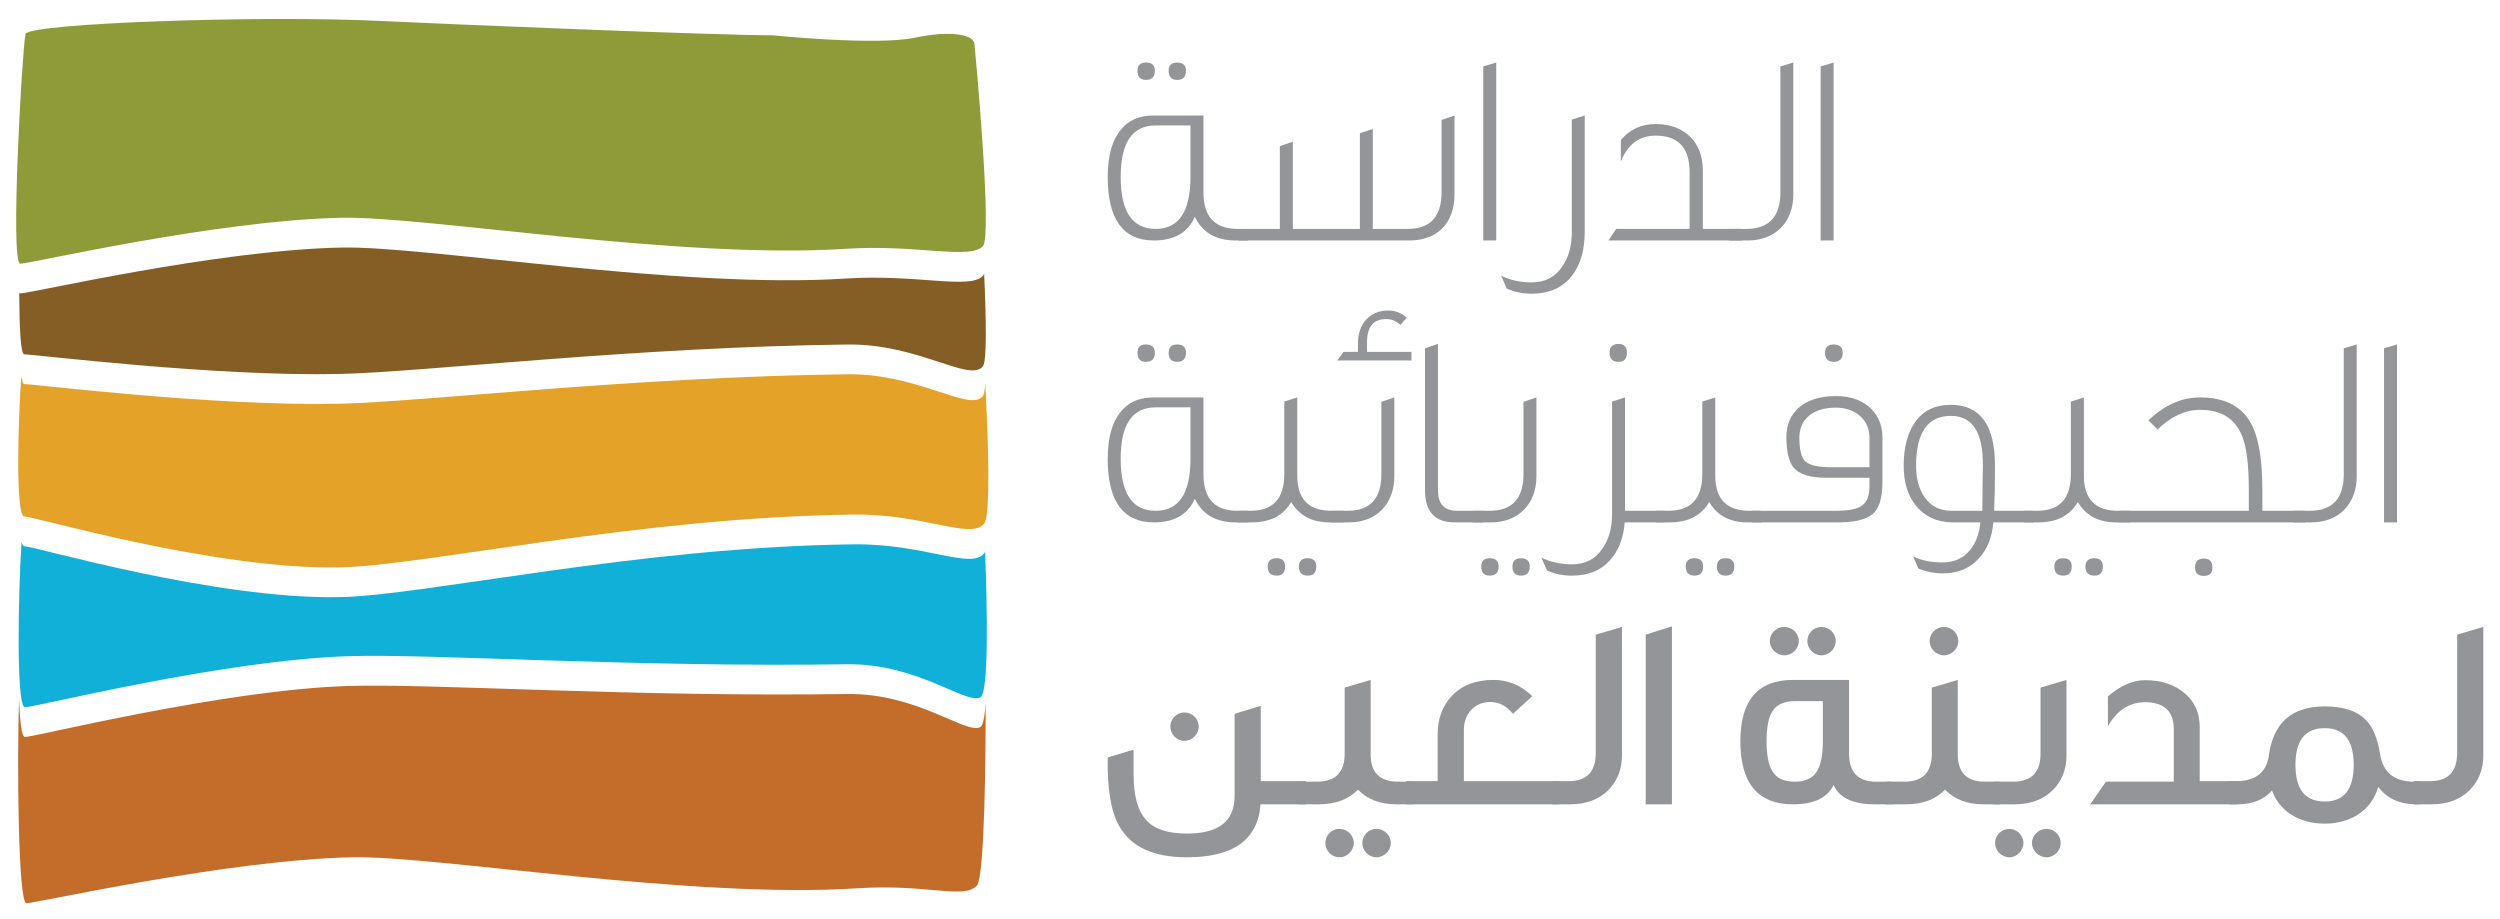 <?xml version="1.0" encoding="UTF-8"?>
<svg width="223px" height="82px" viewBox="0 0 223 82" version="1.1" xmlns="http://www.w3.org/2000/svg" xmlns:xlink="http://www.w3.org/1999/xlink">
    <title>Group 2</title>
    <g id="Page-1" stroke="none" stroke-width="1" fill="none" fill-rule="evenodd">
        <g id="Group-2" transform="translate(0.781, 0.373)" fill-rule="nonzero">
            <g id="g196" transform="translate(44.156, 12) scale(-1, 1) rotate(-180) translate(-44.156, -12) translate(0.156, 0)" fill="#8F9A38">
                <path d="M1.333,21.333 C1.568,22.309 22.516,23.028 33.084,22.501 C37.967,22.26 62.808,21.225 67.959,21.225 C67.959,21.225 77.273,20.28 80.685,21.012 C83.849,21.689 85.917,21.283 85.983,20.472 C86.019,20.077 87.615,3.333 86.732,2.409 C85.549,1.176 80.823,2.596 74.519,2.181 C59.701,1.213 37.057,5.096 29.54,4.948 C18.349,4.728 1.776,0.852 0.868,0.852 C-0.039,0.852 1.008,19.411 1.333,21.333" id="path198"></path>
            </g>
            <g id="g200" transform="translate(44.224, 27.576) scale(-1, 1) rotate(-180) translate(-44.224, -27.576) translate(0.224, 21.576)" fill="#855E26">
                <path d="M86.667,9.333 C85.48,8.099 80.753,9.513 74.451,9.105 C59.636,8.136 36.989,12.02 29.472,11.868 C18.281,11.648 1.711,7.775 0.803,7.775 C0.765,7.775 0.737,7.805 0.711,7.856 C0.719,4.699 0.841,2.341 1.159,2.341 C2.065,2.341 18.188,0.332 29.375,0.593 C36.891,0.769 55.588,3 74.636,3.217 C80.948,3.288 85.48,-0.201 86.667,1.271 C87.029,1.725 86.972,5.396 86.776,9.584 C86.745,9.467 86.711,9.375 86.667,9.333" id="path202"></path>
            </g>
            <g id="g204" transform="translate(44.438, 41.848) scale(-1, 1) rotate(-180) translate(-44.438, -41.848) translate(0.438, 32.515)" fill="#E4A229">
                <path d="M86.667,17.333 C86.623,16.747 86.555,16.351 86.453,16.221 C85.268,14.747 80.735,18.24 74.42,18.168 C55.375,17.949 36.677,15.723 29.161,15.544 C17.972,15.28 1.852,17.293 0.945,17.293 C0.839,17.293 0.755,17.579 0.692,18.051 C0.396,14.395 0.141,5.489 0.945,5.489 C1.852,5.489 18.035,0.688 29.224,0.947 C36.74,1.125 55.88,5.437 74.923,5.653 C81.235,5.728 85.385,3.372 86.568,4.845 C87.185,5.615 86.904,12.867 86.667,17.333" id="path206"></path>
            </g>
            <g id="g208" transform="translate(44.339, 55.658) scale(-1, 1) rotate(-180) translate(-44.339, -55.658) translate(0.339, 47.658)" fill="#11B0D8">
                <path d="M86.667,14.667 C85.484,13.195 81.333,15.549 75.024,15.477 C55.977,15.257 36.839,10.945 29.323,10.771 C18.136,10.508 1.951,15.309 1.044,15.309 C0.951,15.309 0.865,15.448 0.8,15.677 C0.513,11.304 0.297,0.945 1.107,0.945 C2.013,0.945 18.779,5.152 29.967,5.5 C37.48,5.732 55.368,4.492 74.416,4.779 C80.724,4.875 85.065,1.144 86.328,1.831 C87.101,2.249 86.937,9.853 86.749,14.839 C86.724,14.771 86.695,14.704 86.667,14.667" id="path210"></path>
            </g>
            <g id="g212" transform="translate(44, 70.484) scale(-1, 1) rotate(-180) translate(-44, -70.484) translate(0, 60.484)" fill="#C46D2A">
                <path d="M86.667,16 C85.404,15.312 81.063,19.044 74.753,18.952 C55.704,18.664 37.819,19.903 30.305,19.669 C19.117,19.324 2.355,15.119 1.445,15.119 C1.145,15.119 0.989,16.531 0.917,18.531 C0.74,13.091 0.819,0.291 1.576,0.291 C2.483,0.291 19.484,4.165 30.675,4.387 C38.195,4.536 60.836,0.653 75.652,1.621 C81.96,2.031 85.164,0.615 86.349,1.849 C87.063,2.595 87.145,13.672 87.139,18.104 C87.052,16.924 86.901,16.128 86.667,16" id="path214"></path>
            </g>
            <g id="g216" transform="translate(104.344, 13.275) scale(-1, 1) rotate(-180) translate(-104.344, -13.275) translate(97.01, 4.608)" fill="#949598">
                <path d="M8,16 C8,15.459 7.732,15.187 7.219,15.187 C6.699,15.187 6.453,15.459 6.453,16 C6.453,16.492 6.699,16.737 7.219,16.737 C7.732,16.737 8,16.492 8,16 M5.221,16 C5.221,15.459 4.951,15.187 4.435,15.187 C3.919,15.187 3.672,15.459 3.672,16 C3.672,16.492 3.919,16.737 4.435,16.737 C4.951,16.737 5.221,16.492 5.221,16 M8.399,6.524 L8.399,11.125 L5.296,11.125 C3.204,11.125 2.175,9.599 2.175,6.524 C2.175,3.448 3.204,1.897 5.296,1.897 C7.361,1.897 8.399,3.448 8.399,6.524 M13.539,0.864 L12.435,0.864 C10.661,0.864 9.453,1.579 8.792,2.98 C8.177,1.579 6.972,0.864 5.123,0.864 C2.393,0.864 1.016,2.759 1.016,6.524 C1.016,8.567 1.481,10.069 2.443,11.027 C3.107,11.691 3.992,12.012 5.123,12.012 L9.557,12.012 L9.557,5.172 C9.557,2.98 10.565,1.897 12.604,1.897 L13.519,1.897 L13.539,0.864 Z" id="path218"></path>
            </g>
            <g id="g220" transform="translate(118.961, 15.634) scale(-1, 1) rotate(-180) translate(-118.961, -15.634) translate(108.961, 8.967)" fill="#949598">
                <path d="M20,5.333 C20,2.799 18.497,1.224 15.964,1.224 L0.753,1.224 L0.753,2.256 L4.421,2.256 L4.421,9.64 L5.579,10.033 L5.579,2.256 L11.56,2.256 L11.56,10.797 L12.713,11.167 L12.713,2.256 L15.812,2.256 C17.836,2.256 18.844,3.34 18.844,5.531 L18.844,11.977 L20,12.372 L20,5.333 Z" id="path222"></path>
            </g>
            <g id="g224" transform="translate(131.523, 12.883) scale(-1, 1) rotate(-180) translate(-131.523, -12.883) translate(130.19, 4.216)" fill="#949598">
                <polygon id="path226" points="1.333 16 1.333 0.472 2.489 0.472 2.489 16.344"></polygon>
            </g>
            <g id="g228" transform="translate(136.576, 18.266) scale(-1, 1) rotate(-180) translate(-136.576, -18.266) translate(132.576, 9.6)" fill="#949598">
                <path d="M8,6.667 C8,4.971 7.609,3.64 6.82,2.656 C5.984,1.623 4.805,1.107 3.252,1.107 C2.467,1.107 1.729,1.253 1.039,1.573 L0.547,2.705 C1.383,2.309 2.295,2.115 3.252,2.115 C4.459,2.115 5.367,2.584 5.984,3.517 C6.549,4.305 6.849,5.34 6.849,6.617 L6.849,16.635 L8,17.004 L8,6.667 Z" id="path230"></path>
            </g>
            <g id="g232" transform="translate(148.604, 15.744) scale(-1, 1) rotate(-180) translate(-148.604, -15.744) translate(142.604, 10.411)" fill="#949598">
                <path d="M12,0 L0.091,0 L0.779,1.033 L7.328,1.033 L7.328,6.076 C7.328,8.268 6.315,9.352 4.3,9.352 C2.849,9.352 1.812,8.589 1.195,7.041 L1.195,8.957 C2.008,9.919 3.044,10.387 4.3,10.387 C6.833,10.387 8.508,8.809 8.508,6.251 L8.508,1.033 L12,1.033 L12,0 Z" id="path234"></path>
            </g>
            <g id="g236" transform="translate(155.852, 13.634) scale(-1, 1) rotate(-180) translate(-155.852, -13.634) translate(152.518, 4.967)" fill="#949598">
                <path d="M6.667,5.333 C6.667,2.896 5.091,1.224 2.604,1.224 L0.979,1.224 L0.979,2.256 L2.459,2.256 C4.497,2.256 5.511,3.34 5.511,5.531 L5.511,16.752 L6.667,17.096 L6.667,5.333 Z" id="path238"></path>
            </g>
            <g id="g240" transform="translate(161.622, 12.883) scale(-1, 1) rotate(-180) translate(-161.622, -12.883) translate(160.289, 4.216)" fill="#949598">
                <polygon id="path242" points="1.333 16 1.333 0.472 2.489 0.472 2.489 16.344"></polygon>
            </g>
            <g id="g244" transform="translate(104.344, 38.424) scale(-1, 1) rotate(-180) translate(-104.344, -38.424) translate(97.01, 29.757)" fill="#949598">
                <path d="M8,16 C8,15.459 7.732,15.189 7.219,15.189 C6.699,15.189 6.453,15.459 6.453,16 C6.453,16.492 6.699,16.737 7.219,16.737 C7.732,16.737 8,16.492 8,16 M5.221,16 C5.221,15.459 4.951,15.189 4.435,15.189 C3.919,15.189 3.672,15.459 3.672,16 C3.672,16.492 3.919,16.737 4.435,16.737 C4.951,16.737 5.221,16.492 5.221,16 M8.399,6.528 L8.399,11.128 L5.296,11.128 C3.204,11.128 2.175,9.603 2.175,6.528 C2.175,3.451 3.204,1.901 5.296,1.901 C7.361,1.901 8.399,3.451 8.399,6.528 M13.539,0.867 L12.435,0.867 C10.661,0.867 9.453,1.581 8.792,2.981 C8.177,1.581 6.972,0.867 5.123,0.867 C2.393,0.867 1.016,2.76 1.016,6.528 C1.016,8.568 1.481,10.069 2.443,11.031 C3.107,11.695 3.992,12.013 5.123,12.013 L9.557,12.013 L9.557,5.172 C9.557,2.981 10.565,1.901 12.604,1.901 L13.519,1.901 L13.539,0.867 Z" id="path246"></path>
            </g>
            <g id="g248" transform="translate(113.964, 42.83) scale(-1, 1) rotate(-180) translate(-113.964, -42.83) translate(108.63, 34.163)" fill="#949598">
                <path d="M8,1.333 C8,0.793 7.755,0.524 7.237,0.524 C6.719,0.524 6.448,0.793 6.448,1.333 C6.448,1.825 6.719,2.076 7.237,2.076 C7.755,2.076 8,1.825 8,1.333 M5.221,1.333 C5.221,0.793 4.972,0.524 4.456,0.524 C3.94,0.524 3.669,0.793 3.669,1.333 C3.669,1.825 3.94,2.076 4.456,2.076 C4.972,2.076 5.221,1.825 5.221,1.333 M10.437,5.273 L9.183,5.273 C7.604,5.273 6.473,5.885 5.76,7.092 C5.073,5.885 3.891,5.273 2.244,5.273 L0.989,5.273 L0.989,6.307 L2.12,6.307 C4.139,6.307 5.145,7.388 5.145,9.579 L5.145,16.051 L6.303,16.419 L6.303,9.456 C6.303,7.363 7.312,6.307 9.357,6.307 L10.437,6.307 L10.437,5.273 Z" id="path250"></path>
            </g>
            <g id="g252" transform="translate(121.12, 36.445) scale(-1, 1) rotate(-180) translate(-121.12, -36.445) translate(117.12, 26.445)" fill="#949598">
                <path d="M8,14.667 L1.377,14.667 L1.948,15.431 L3.227,15.431 L3.227,16.192 C3.227,17.889 4.235,19.12 5.932,19.12 C6.573,19.12 7.115,18.899 7.581,18.48 L7.019,17.84 C6.645,18.185 6.227,18.356 5.737,18.356 C4.601,18.356 4.039,17.667 4.039,16.313 L4.039,15.431 L8,15.431 L8,14.667 Z M6.473,4.329 C6.473,1.893 4.904,0.223 2.437,0.223 L0.792,0.223 L0.792,1.256 L2.295,1.256 C4.309,1.256 5.317,2.336 5.317,4.528 L5.317,10.977 L6.473,11.368 L6.473,4.329 Z" id="path254"></path>
            </g>
            <g id="g256" transform="translate(128.88, 38.223) scale(-1, 1) rotate(-180) translate(-128.88, -38.223) translate(126.214, 30.223)" fill="#949598">
                <path d="M5.333,0 L2.748,0 C1,0 0.115,0.959 0.115,2.853 L0.115,15.528 L1.271,15.921 L1.271,2.877 C1.271,1.648 1.836,1.033 2.969,1.033 L5.333,1.033 L5.333,0 Z" id="path258"></path>
            </g>
            <g id="g260" transform="translate(133.675, 42.83) scale(-1, 1) rotate(-180) translate(-133.675, -42.83) translate(130.341, 34.163)" fill="#949598">
                <path d="M5.333,1.333 C5.333,0.793 5.065,0.524 4.549,0.524 C4.033,0.524 3.787,0.793 3.787,1.333 C3.787,1.825 4.033,2.076 4.549,2.076 C5.065,2.076 5.333,1.825 5.333,1.333 M2.557,1.333 C2.557,0.793 2.287,0.524 1.768,0.524 C1.252,0.524 1.005,0.793 1.005,1.333 C1.005,1.825 1.252,2.076 1.768,2.076 C2.287,2.076 2.557,1.825 2.557,1.333 M5.927,9.38 C5.927,6.945 4.355,5.273 1.867,5.273 L0.245,5.273 L0.245,6.307 L1.719,6.307 C3.763,6.307 4.771,7.388 4.771,9.579 L4.771,16.028 L5.927,16.419 L5.927,9.38 Z" id="path262"></path>
            </g>
            <g id="g264" transform="translate(142.341, 40.424) scale(-1, 1) rotate(-180) translate(-142.341, -40.424) translate(136.341, 29.757)" fill="#949598">
                <path d="M8,20 C8,19.459 7.757,19.189 7.24,19.189 C6.721,19.189 6.451,19.459 6.451,20 C6.451,20.517 6.721,20.789 7.24,20.789 C7.757,20.789 8,20.517 8,20 M11.352,4.867 L7.805,4.867 C7.685,3.415 7.216,2.257 6.451,1.447 C5.639,0.557 4.505,0.116 3.083,0.116 C2.295,0.116 1.555,0.264 0.864,0.585 L0.375,1.716 C1.208,1.323 2.12,1.125 3.083,1.125 C4.287,1.125 5.195,1.593 5.812,2.528 C6.377,3.315 6.675,4.349 6.675,5.631 L6.675,15.643 L7.828,16.013 L7.828,5.901 L11.352,5.901 L11.352,4.867 Z" id="path266"></path>
            </g>
            <g id="g268" transform="translate(151.25, 42.83) scale(-1, 1) rotate(-180) translate(-151.25, -42.83) translate(145.917, 34.163)" fill="#949598">
                <path d="M8,1.333 C8,0.793 7.752,0.524 7.235,0.524 C6.716,0.524 6.448,0.793 6.448,1.333 C6.448,1.825 6.716,2.076 7.235,2.076 C7.752,2.076 8,1.825 8,1.333 M5.219,1.333 C5.219,0.793 4.972,0.524 4.453,0.524 C3.94,0.524 3.669,0.793 3.669,1.333 C3.669,1.825 3.94,2.076 4.453,2.076 C4.972,2.076 5.219,1.825 5.219,1.333 M10.435,5.273 L9.183,5.273 C7.604,5.273 6.473,5.885 5.76,7.092 C5.071,5.885 3.888,5.273 2.243,5.273 L0.987,5.273 L0.987,6.307 L2.117,6.307 C4.136,6.307 5.145,7.388 5.145,9.579 L5.145,16.051 L6.303,16.419 L6.303,9.456 C6.303,7.363 7.309,6.307 9.355,6.307 L10.435,6.307 L10.435,5.273 Z" id="path270"></path>
            </g>
            <g id="g272" transform="translate(160.922, 38.424) scale(-1, 1) rotate(-180) translate(-160.922, -38.424) translate(154.255, 29.757)" fill="#949598">
                <path d="M9.333,16 C9.333,15.459 9.06,15.189 8.544,15.189 C8.028,15.189 7.757,15.459 7.757,16 C7.757,16.492 8.028,16.737 8.544,16.737 C9.06,16.737 9.333,16.492 9.333,16 M11.721,5.787 L11.721,8.42 C11.721,9.996 10.511,11.103 8.713,11.103 C6.748,11.103 5.467,10.119 5.467,8.445 C5.467,7.363 5.639,6.645 6.008,6.305 C6.377,5.959 7.143,5.787 8.3,5.787 L11.721,5.787 Z M12.877,4.481 C12.877,3.031 12.581,2.047 11.964,1.581 C11.375,1.111 10.367,0.867 8.915,0.867 L1.257,0.867 L1.257,1.901 L8.591,1.901 C10.932,1.901 11.721,2.367 11.721,4.115 L11.721,4.852 L7.781,4.852 C6.407,4.852 5.467,5.148 4.948,5.764 C4.533,6.28 4.309,7.191 4.309,8.495 C4.309,10.66 5.885,12.137 8.713,12.137 C10.071,12.137 11.128,11.743 11.893,10.981 C12.555,10.292 12.877,9.455 12.877,8.445 L12.877,4.481 Z" id="path274"></path>
            </g>
            <g id="g276" transform="translate(174.758, 43.179) scale(-1, 1) rotate(-180) translate(-174.758, -43.179) translate(168.091, 34.512)" fill="#949598">
                <path d="M8,10.667 C8.024,13.644 7.091,15.12 5.145,15.12 C3.079,15.12 2.044,13.644 2.044,10.667 C2.044,9.533 2.289,8.599 2.807,7.861 C3.372,7.048 4.185,6.656 5.243,6.656 L7.951,6.656 C7.973,8.352 7.973,9.705 8,10.667 M12.503,5.621 L8.935,5.621 C8.812,4.243 8.369,3.161 7.604,2.372 C6.82,1.512 5.76,1.071 4.407,1.071 C3.695,1.071 2.956,1.216 2.243,1.512 L1.771,2.593 C2.513,2.225 3.372,2.051 4.38,2.051 C5.417,2.051 6.227,2.396 6.82,3.113 C7.361,3.751 7.68,4.588 7.776,5.621 L5.243,5.621 C3.864,5.643 2.781,6.164 1.997,7.148 C1.284,8.057 0.937,9.213 0.937,10.667 C0.937,12.264 1.257,13.52 1.899,14.48 C2.612,15.564 3.695,16.107 5.145,16.107 C7.776,16.107 9.083,14.283 9.083,10.667 C9.083,9.164 9.057,7.809 9.008,6.656 L12.503,6.656 L12.503,5.621 Z" id="path278"></path>
            </g>
            <g id="g280" transform="translate(184.13, 42.83) scale(-1, 1) rotate(-180) translate(-184.13, -42.83) translate(178.797, 34.163)" fill="#949598">
                <path d="M8,1.333 C8,0.793 7.752,0.524 7.235,0.524 C6.716,0.524 6.445,0.793 6.445,1.333 C6.445,1.825 6.716,2.076 7.235,2.076 C7.752,2.076 8,1.825 8,1.333 M5.219,1.333 C5.219,0.793 4.972,0.524 4.456,0.524 C3.94,0.524 3.669,0.793 3.669,1.333 C3.669,1.825 3.94,2.076 4.456,2.076 C4.972,2.076 5.219,1.825 5.219,1.333 M10.437,5.273 L9.183,5.273 C7.604,5.273 6.473,5.885 5.76,7.092 C5.071,5.885 3.891,5.273 2.243,5.273 L0.987,5.273 L0.987,6.307 L2.117,6.307 C4.139,6.307 5.143,7.388 5.143,9.579 L5.143,16.051 L6.303,16.419 L6.303,9.456 C6.303,7.363 7.309,6.307 9.355,6.307 L10.437,6.307 L10.437,5.273 Z" id="path282"></path>
            </g>
            <g id="g284" transform="translate(196.565, 42.902) scale(-1, 1) rotate(-180) translate(-196.565, -42.902) translate(187.232, 34.235)" fill="#949598">
                <path d="M9.333,1.333 C9.333,0.816 9.088,0.571 8.573,0.571 C8.052,0.571 7.784,0.816 7.784,1.333 C7.784,1.849 8.052,2.119 8.573,2.119 C9.088,2.119 9.333,1.849 9.333,1.333 M17.601,5.344 L0.967,5.344 L0.967,6.379 L12.581,6.379 L12.581,8.223 C12.581,10.461 12.385,12.061 11.992,13.021 C11.375,14.596 10.12,15.385 8.227,15.385 C6.921,15.385 5.64,14.795 4.437,13.637 L3.625,14.448 C5.055,15.803 6.579,16.491 8.227,16.491 C10.541,16.491 12.115,15.629 12.924,13.884 C13.492,12.679 13.789,10.805 13.789,8.223 L13.789,6.379 L17.601,6.379 L17.601,5.344 Z" id="path286"></path>
            </g>
            <g id="g288" transform="translate(206.104, 38.783) scale(-1, 1) rotate(-180) translate(-206.104, -38.783) translate(202.771, 30.117)" fill="#949598">
                <path d="M6.667,5.333 C6.667,2.899 5.096,1.225 2.609,1.225 L0.984,1.225 L0.984,2.26 L2.459,2.26 C4.503,2.26 5.513,3.341 5.513,5.531 L5.513,16.755 L6.667,17.097 L6.667,5.333 Z" id="path290"></path>
            </g>
            <g id="g292" transform="translate(211.875, 38.029) scale(-1, 1) rotate(-180) translate(-211.875, -38.029) translate(210.542, 29.362)" fill="#949598">
                <polygon id="path294" points="1.333 16 1.333 0.471 2.489 0.471 2.489 16.343"></polygon>
            </g>
            <g id="g296" transform="translate(106.813, 69.101) scale(-1, 1) rotate(-180) translate(-106.813, -69.101) translate(96.813, 61.768)" fill="#949598">
                <path d="M9.333,12 C9.333,11.313 8.743,10.724 8.055,10.724 C7.363,10.724 6.8,11.313 6.8,12 C6.8,12.692 7.363,13.256 8.055,13.256 C8.743,13.256 9.333,12.692 9.333,12 M18.857,5.063 L14.844,5.063 C14.625,1.913 12.432,0.336 8.273,0.336 C5.32,0.336 3.328,1.249 2.268,3.071 C1.508,4.373 1.164,6.417 1.213,9.245 L3.524,9.935 L3.524,7.795 C3.524,3.957 4.855,2.453 8.299,2.453 C11.131,2.453 12.531,3.563 12.531,5.803 L12.531,13.136 L14.867,13.848 L14.867,7.129 L18.857,7.129 L18.857,5.063 Z" id="path298"></path>
            </g>
            <g id="g300" transform="translate(119.943, 68.15) scale(-1, 1) rotate(-180) translate(-119.943, -68.15) translate(113.943, 60.15)" fill="#949598">
                <path d="M9.333,1.333 C9.333,0.643 8.743,0.052 8.049,0.052 C7.364,0.052 6.797,0.643 6.797,1.333 C6.797,2.024 7.364,2.588 8.049,2.588 C8.743,2.588 9.333,2.024 9.333,1.333 M6.033,1.333 C6.033,0.643 5.443,0.052 4.757,0.052 C4.041,0.052 3.5,0.643 3.5,1.333 C3.5,2.024 4.041,2.588 4.757,2.588 C5.443,2.588 6.033,2.024 6.033,1.333 M11.3,4.779 L9.823,4.779 C8.372,4.779 7.24,5.221 6.404,6.084 C5.568,5.221 4.412,4.779 2.909,4.779 L1.136,4.779 L1.136,6.797 L2.763,6.797 C4.412,6.797 5.221,7.635 5.221,9.307 L5.221,15.189 L7.539,15.876 L7.539,9.232 C7.539,7.607 8.349,6.797 9.973,6.797 L11.3,6.797 L11.3,4.779 Z" id="path302"></path>
            </g>
            <g id="g304" transform="translate(130.951, 65.372) scale(-1, 1) rotate(-180) translate(-130.951, -65.372) translate(123.617, 59.372)" fill="#949598">
                <path d="M14.667,0 L1.039,0 L1.039,2.065 L3.841,2.065 L3.841,6.276 C3.841,7.652 4.284,8.808 5.148,9.719 C6.028,10.631 7.263,11.097 8.809,11.097 C10.14,11.097 11.3,10.607 12.281,9.647 L10.56,8.073 C9.972,8.784 9.305,9.128 8.539,9.128 C7.14,9.128 6.18,8.073 6.18,6.667 L6.18,2.065 L14.667,2.065 L14.667,0 Z" id="path306"></path>
            </g>
            <g id="g308" transform="translate(140.565, 63.682) scale(-1, 1) rotate(-180) translate(-140.565, -63.682) translate(137.232, 55.015)" fill="#949598">
                <path d="M6.667,5.333 C6.667,4.079 6.251,3.043 5.412,2.208 C4.576,1.396 3.445,0.976 2.041,0.976 L0.467,0.976 L0.467,3.043 L1.919,3.043 C3.519,3.043 4.328,3.88 4.328,5.555 L4.328,16.112 L6.667,16.8 L6.667,5.333 Z" id="path310"></path>
            </g>
            <g id="g312" transform="translate(147.021, 63.372) scale(-1, 1) rotate(-180) translate(-147.021, -63.372) translate(145.688, 55.372)" fill="#949598">
                <polygon id="path314" points="2.667 0 0.328 0 0.328 15.136 2.667 15.873"></polygon>
            </g>
            <g id="g316" transform="translate(160.969, 63.471) scale(-1, 1) rotate(-180) translate(-160.969, -63.471) translate(153.635, 55.471)" fill="#949598">
                <path d="M9.333,14.667 C9.333,13.977 8.748,13.388 8.057,13.388 C7.364,13.388 6.8,13.977 6.8,14.667 C6.8,15.357 7.364,15.921 8.057,15.921 C8.748,15.921 9.333,15.357 9.333,14.667 M6.039,14.667 C6.039,13.977 5.448,13.388 4.735,13.388 C4.044,13.388 3.453,13.977 3.453,14.667 C3.453,15.357 4.044,15.921 4.735,15.921 C5.448,15.921 6.039,15.357 6.039,14.667 M8.18,9.303 L5.672,9.303 C4.711,9.303 4.019,8.983 3.651,8.341 C3.331,7.828 3.161,6.94 3.161,5.732 C3.161,4.529 3.331,3.641 3.651,3.101 C4.019,2.435 4.711,2.117 5.672,2.117 C6.631,2.117 7.317,2.435 7.688,3.101 C8.005,3.641 8.18,4.529 8.18,5.732 L8.18,9.303 Z M14.409,0.099 L12.807,0.099 C10.885,0.099 9.656,0.664 9.14,1.823 C8.573,0.664 7.364,0.099 5.524,0.099 C2.396,0.099 0.823,1.969 0.823,5.732 C0.823,9.376 2.396,11.196 5.524,11.196 L10.519,11.196 L10.519,4.628 C10.519,2.953 11.328,2.117 12.927,2.117 L14.409,2.117 L14.409,0.099 Z" id="path318"></path>
            </g>
            <g id="g320" transform="translate(172.568, 63.471) scale(-1, 1) rotate(-180) translate(-172.568, -63.471) translate(167.234, 55.471)" fill="#949598">
                <path d="M6.667,14.667 C6.667,13.977 6.076,13.388 5.385,13.388 C4.695,13.388 4.107,13.977 4.107,14.667 C4.107,15.357 4.695,15.921 5.385,15.921 C6.076,15.921 6.667,15.357 6.667,14.667 M10.377,0.099 L8.904,0.099 C7.453,0.099 6.32,0.54 5.484,1.404 C4.648,0.54 3.492,0.099 1.989,0.099 L0.216,0.099 L0.216,2.117 L1.844,2.117 C3.492,2.117 4.305,2.953 4.305,4.628 L4.305,10.508 L6.617,11.196 L6.617,4.552 C6.617,2.927 7.429,2.117 9.055,2.117 L10.377,2.117 L10.377,0.099 Z" id="path322"></path>
            </g>
            <g id="g324" transform="translate(180.365, 68.15) scale(-1, 1) rotate(-180) translate(-180.365, -68.15) translate(176.365, 60.15)" fill="#949598">
                <path d="M6.667,1.333 C6.667,0.643 6.096,0.052 5.412,0.052 C4.697,0.052 4.107,0.643 4.107,1.333 C4.107,2.024 4.697,2.588 5.412,2.588 C6.096,2.588 6.667,2.024 6.667,1.333 M3.344,1.333 C3.344,0.643 2.752,0.052 2.091,0.052 C1.399,0.052 0.809,0.643 0.809,1.333 C0.809,2.024 1.399,2.588 2.091,2.588 C2.752,2.588 3.344,2.024 3.344,1.333 M7.183,9.137 C7.183,7.88 6.763,6.821 5.927,6.011 C5.088,5.196 3.961,4.779 2.555,4.779 L0.661,4.779 L0.661,6.797 L2.435,6.797 C4.06,6.797 4.869,7.635 4.869,9.307 L4.869,15.189 L7.183,15.876 L7.183,9.137 Z" id="path326"></path>
            </g>
            <g id="g328" transform="translate(192.115, 65.372) scale(-1, 1) rotate(-180) translate(-192.115, -65.372) translate(185.448, 59.372)" fill="#949598">
                <path d="M13.333,0 L0.216,0 L1.623,2.019 L7.672,2.019 L7.672,6.693 C7.672,8.295 6.809,9.107 5.115,9.107 C3.711,9.107 2.604,8.391 1.795,6.964 L1.795,9.623 C2.899,10.581 4.005,11.075 5.115,11.075 C6.565,11.075 7.724,10.683 8.633,9.917 C9.544,9.155 9.987,8.144 9.987,6.865 L9.987,2.065 L13.333,2.065 L13.333,0 Z" id="path330"></path>
            </g>
            <g id="g332" transform="translate(206.5, 67.853) scale(-1, 1) rotate(-180) translate(-206.5, -67.853) translate(197.167, 62.52)" fill="#949598">
                <path d="M12,5.333 C12,7.525 11.14,8.607 9.415,8.607 C7.669,8.607 6.807,7.525 6.807,5.333 C6.807,3.145 7.669,2.063 9.415,2.063 C11.14,2.063 12,3.145 12,5.333 M17.88,1.815 L17.557,1.815 C16.107,1.815 14.979,2.333 14.191,3.365 C13.599,1.299 11.776,0.092 9.415,0.092 C7.177,0.092 5.377,1.175 4.716,3.047 C4.003,2.235 2.995,1.815 1.667,1.815 L0.875,1.815 L0.875,3.883 L1.516,3.883 C3.265,3.883 4.251,4.669 4.445,6.247 C4.861,9.125 6.516,10.549 9.415,10.549 C11.016,10.549 12.197,10.18 12.984,9.445 C13.7,8.779 14.14,7.695 14.361,6.247 C14.633,4.643 15.64,3.833 17.391,3.833 L17.88,3.883 L17.88,1.815 Z" id="path334"></path>
            </g>
            <g id="g336" transform="translate(217.399, 63.682) scale(-1, 1) rotate(-180) translate(-217.399, -63.682) translate(214.065, 55.015)" fill="#949598">
                <path d="M6.667,5.333 C6.667,4.079 6.252,3.043 5.412,2.208 C4.579,1.396 3.448,0.976 2.041,0.976 L0.467,0.976 L0.467,3.043 L1.919,3.043 C3.519,3.043 4.331,3.88 4.331,5.555 L4.331,16.112 L6.667,16.8 L6.667,5.333 Z" id="path338"></path>
            </g>
        </g>
    </g>
</svg>